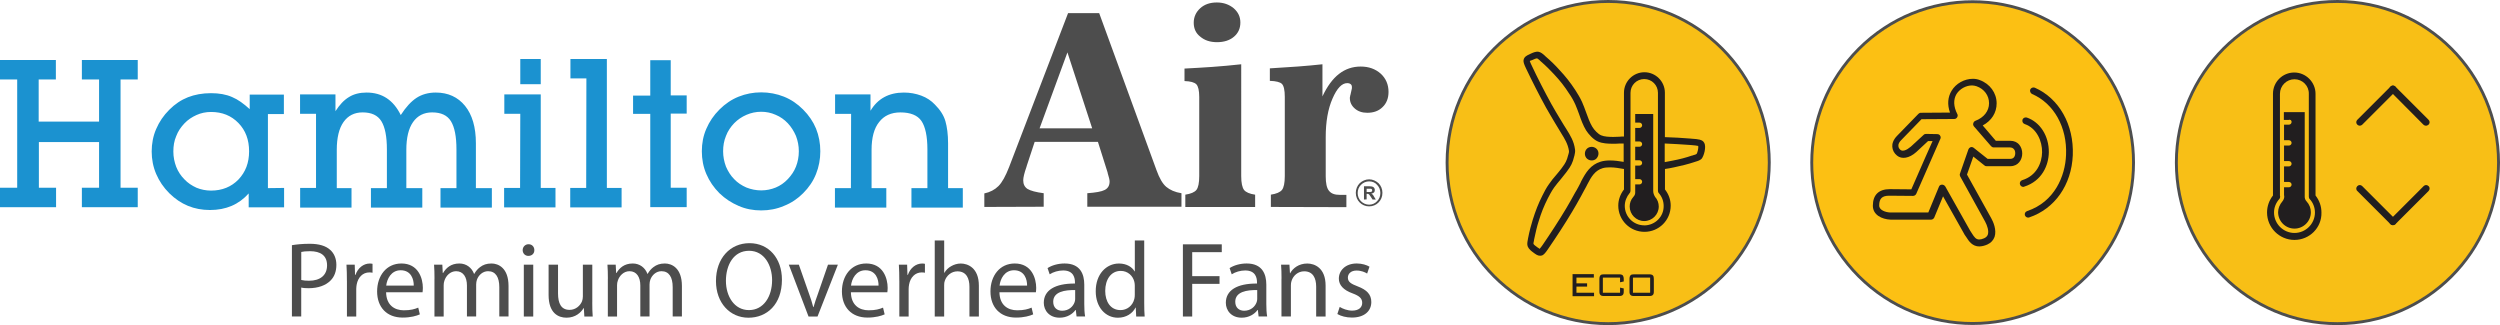 <?xml version="1.0" encoding="UTF-8"?>
<svg id="Layer_1" data-name="Layer 1" xmlns="http://www.w3.org/2000/svg" viewBox="0 0 856.5 111.37">
  <defs>
    <style>
      .cls-1 {
        fill: #221f1f;
      }

      .cls-2, .cls-3 {
        fill: #211e1f;
      }

      .cls-4, .cls-5 {
        fill: #4d4d4d;
      }

      .cls-6 {
        fill: #fcc013;
        stroke-miterlimit: 10;
      }

      .cls-6, .cls-7 {
        stroke: #4d4e4e;
      }

      .cls-7 {
        fill: #f8bf16;
        stroke-miterlimit: 10;
      }

      .cls-5, .cls-8, .cls-3 {
        fill-rule: evenodd;
      }

      .cls-8 {
        fill: #1b92d0;
      }
    </style>
  </defs>
  <path class="cls-8" d="M291.57,39h-5.47v-6.66h12.13v5.61c2.45-4.14,6.31-6.24,11.43-6.24,2.1,0,4.07,.35,5.96,1.05,1.89,.7,3.44,1.75,4.7,3.09,1.82,1.82,3.02,3.72,3.58,5.68,.56,1.96,.91,4.49,.91,7.57v15.36h5.05v6.66h-17.6v-6.66h5.47v-13.25c0-4.49-.7-7.78-2.03-9.75s-3.79-2.95-7.22-2.95c-3.16,0-5.61,1.12-7.29,3.3-1.75,2.17-2.59,5.4-2.59,9.54v13.11h5.05v6.66h-17.6v-6.66h5.47l.07-25.45h0Zm-43.83,12.83c0,1.82,.35,3.58,.98,5.26,.7,1.61,1.61,3.09,2.8,4.28,1.19,1.26,2.59,2.17,4.21,2.88,1.61,.63,3.3,.98,5.05,.98s3.44-.35,4.98-.98,2.95-1.61,4.14-2.88c1.19-1.26,2.17-2.66,2.8-4.28,.63-1.61,.98-3.37,.98-5.26s-.35-3.58-.98-5.26c-.7-1.61-1.61-3.09-2.8-4.35-1.19-1.26-2.59-2.24-4.14-2.88-1.54-.7-3.23-1.05-4.98-1.05s-3.44,.35-5.05,1.05c-1.61,.7-2.95,1.61-4.21,2.88-1.19,1.26-2.17,2.66-2.8,4.35-.7,1.68-.98,3.44-.98,5.26Zm-7.29,0c0-2.73,.49-5.33,1.54-7.71,1.05-2.45,2.52-4.63,4.49-6.59s4.14-3.44,6.59-4.42c2.45-.98,5.05-1.47,7.71-1.47s5.33,.49,7.78,1.47c2.45,.98,4.63,2.45,6.59,4.42s3.44,4.14,4.42,6.52c.98,2.45,1.47,5.05,1.47,7.78s-.49,5.33-1.47,7.78c-.98,2.45-2.45,4.63-4.42,6.59-1.89,1.89-4.07,3.37-6.59,4.35-2.45,1.05-5.05,1.54-7.78,1.54s-5.33-.49-7.71-1.54c-2.45-1.05-4.63-2.45-6.59-4.35-1.96-1.96-3.44-4.14-4.49-6.59-1.05-2.45-1.54-5.05-1.54-7.78Zm-17.67-12.83h-5.89v-6.24h5.89v-12.13h7.01v12.06h5.47v6.24h-5.47v25.38h5.47v6.66h-12.48v-31.98h0Zm-21.88-12.13h-5.47v-6.66h12.48v44.18h5.05v6.66h-17.6v-6.66h5.47l.07-37.52h0Zm-22.65-6.66h7.01v8.63h-7.01v-8.63Zm0,18.79h-5.47v-6.66h12.48v32.05h5.05v6.66h-17.6v-6.66h5.47l.07-25.38h0Zm-75.45,25.38h5.47v-25.38h-5.47v-6.66h12.13v5.75c1.4-2.17,2.88-3.79,4.63-4.84,1.68-1.05,3.72-1.54,6.03-1.54,5.33,0,9.19,2.59,11.71,7.71,1.75-2.73,3.58-4.7,5.4-5.89,1.82-1.19,4.07-1.82,6.59-1.82,4.21,0,7.57,1.54,10.03,4.56,2.45,3.02,3.72,7.29,3.72,12.83v15.36h5.47v6.66h-17.6v-6.66h5.47v-13.25c0-4.42-.63-7.64-1.89-9.68-1.26-2.03-3.37-3.02-6.45-3.02-2.8,0-4.98,1.12-6.52,3.3-1.54,2.17-2.31,5.4-2.31,9.54v13.11h5.47v6.66h-17.6v-6.66h5.47v-13.25c0-4.42-.63-7.64-1.89-9.68-1.26-2.03-3.37-3.02-6.45-3.02-2.8,0-4.98,1.12-6.52,3.3-1.54,2.17-2.31,5.4-2.31,9.54v13.11h5.05v6.66h-17.6v-6.73h0Zm-17.46-12.55c0-3.93-1.19-7.15-3.65-9.68-2.45-2.52-5.54-3.79-9.4-3.79-1.75,0-3.44,.35-4.98,1.05-1.54,.7-2.95,1.61-4.14,2.88-1.19,1.26-2.17,2.66-2.8,4.35-.7,1.61-.98,3.37-.98,5.26s.35,3.58,.98,5.26c.63,1.61,1.61,3.09,2.8,4.28,1.19,1.26,2.59,2.17,4.14,2.88,1.54,.63,3.23,.98,4.98,.98,3.79,0,6.94-1.26,9.4-3.79,2.45-2.59,3.65-5.75,3.65-9.68Zm11.99,12.55v6.66h-12.13v-4.77c-3.37,3.79-7.78,5.68-13.25,5.68s-10.03-1.89-13.95-5.75c-1.96-1.96-3.44-4.14-4.49-6.59-1.05-2.45-1.54-5.05-1.54-7.71s.49-5.33,1.54-7.71c1.05-2.45,2.52-4.63,4.49-6.59,1.96-1.96,4.07-3.37,6.38-4.28,2.31-.91,4.98-1.4,7.92-1.4,2.73,0,5.19,.42,7.22,1.33,2.03,.84,3.93,2.24,6.03,4.14v-4.98h11.71v6.66h-5.47v25.38l5.54-.07h0ZM5.89,27.22H0v-6.66H19.14v6.66h-5.89v14.45h20.69v-14.45h-5.89v-6.66h19.14v6.66h-5.89v37.1h5.89v6.66H28.05v-6.66h5.89v-15.64H13.32v15.64h5.89v6.66H0v-6.66H5.89V27.22Z"/>
  <g>
    <path class="cls-5" d="M435.4,70.9v-4.21c1.89-.28,3.16-.84,3.79-1.61,.63-.77,.98-2.38,.98-4.77v-27.14c0-2.31-.35-3.79-.98-4.42-.63-.63-2.03-.98-4.14-1.05v-4.28c3.51-.21,6.66-.42,9.61-.63s5.75-.49,8.41-.77v11.01c1.61-3.44,3.51-6.03,5.68-7.71,2.17-1.68,4.63-2.52,7.43-2.52s5.05,.84,6.87,2.45c1.75,1.61,2.66,3.72,2.66,6.24,0,2.17-.7,3.93-2.03,5.19-1.33,1.33-3.09,1.96-5.26,1.96-1.75,0-3.16-.49-4.28-1.47s-1.68-2.17-1.68-3.58c0-.14,0-.28,.07-.49,0-.21,.07-.42,.14-.63l.42-1.89c0-.07,.07-.21,.07-.35v-.42c0-.42-.14-.77-.42-.98-.28-.21-.63-.35-1.19-.35-1.82,0-3.51,1.75-5.05,5.33-1.54,3.51-2.31,7.92-2.31,13.18v13.39c0,2.38,.35,4.07,1.12,4.98,.77,.98,1.96,1.4,3.72,1.4h2.24v4.21l-25.88-.07h0Zm-29.31,0v-4.21c1.89-.28,3.16-.84,3.79-1.61,.63-.77,.98-2.38,.98-4.77v-27.07c0-2.24-.35-3.65-.98-4.35-.7-.7-2.03-1.05-4.07-1.12v-4.28c3.02-.14,6.17-.35,9.4-.56,3.3-.21,6.59-.56,10.03-.91V60.32c0,2.38,.35,3.93,.98,4.77,.63,.77,1.89,1.33,3.79,1.61v4.21h-23.91Zm2.88-63.11c0-1.96,.77-3.65,2.24-4.98,1.47-1.33,3.37-1.96,5.68-1.96s4.21,.7,5.75,1.96c1.54,1.33,2.31,2.95,2.31,4.91s-.7,3.58-2.17,4.84-3.44,1.89-5.82,1.89-4.28-.63-5.75-1.89c-1.47-1.12-2.24-2.73-2.24-4.77Zm-71.74,63.11v-4.63c1.96-.42,3.58-1.26,4.84-2.52,1.26-1.26,2.45-3.44,3.65-6.52l20.2-52.73h10.66l19.63,53.78c.98,2.73,2.1,4.7,3.37,5.75s2.95,1.82,5.19,2.17v4.63h-32.26v-4.63c2.88-.21,4.91-.56,5.96-1.12,1.12-.56,1.68-1.54,1.68-2.88,0-.56-.21-1.47-.63-2.8-.07-.21-.07-.28-.07-.35l-3.3-10.45h-21.67l-2.73,8.27-.07,.28c-.77,2.17-1.12,3.72-1.12,4.63,0,1.33,.49,2.31,1.47,2.95,1.05,.63,2.88,1.12,5.54,1.47v4.63l-20.34,.07h0Zm18.93-26.93h18.02l-8.48-26.02-9.54,26.02Z"/>
    <g>
      <path class="cls-4" d="M469.06,61.44h0c1.26,0,2.38,.56,3.23,1.33,.84,.84,1.33,2.03,1.33,3.3h0c0,1.33-.49,2.45-1.33,3.3s-1.96,1.33-3.23,1.33-2.38-.49-3.23-1.33c-.84-.84-1.33-2.03-1.33-3.3h0c0-1.26,.49-2.45,1.33-3.3,.84-.77,1.96-1.33,3.23-1.33m0,.7c-1.05,0-2.03,.42-2.8,1.19-.7,.7-1.12,1.68-1.12,2.8h0c0,1.12,.42,2.1,1.12,2.8s1.68,1.19,2.8,1.19c1.05,0,2.03-.42,2.73-1.19,.7-.7,1.12-1.68,1.12-2.8h0c0-1.12-.42-2.1-1.12-2.8-.63-.77-1.61-1.19-2.73-1.19Z"/>
      <path class="cls-4" d="M467.3,68.38h0v-4.56h1.89c.49,0,.84,.07,1.05,.14,.21,.07,.42,.21,.56,.42s.21,.42,.21,.7c0,.35-.07,.63-.28,.84-.21,.21-.49,.35-.91,.42,.21,.14,.35,.28,.49,.35,.14,.14,.28,.42,.49,.77l.56,.91h-1.12l-.63-.98c-.21-.35-.42-.56-.49-.7-.07-.07-.14-.14-.28-.21-.07-.07-.21-.07-.42-.07h-.21v1.89l-.91,.07h0Zm.91-2.59h.7c.42,0,.7,0,.84-.07,.14,0,.21-.07,.28-.21,.07-.07,.07-.21,.07-.35s-.07-.28-.14-.35c-.07-.07-.21-.14-.35-.14h-1.4v1.12Z"/>
    </g>
  </g>
  <g>
    <circle class="cls-6" cx="675.83" cy="55.71" r="55.12" transform="translate(158.55 494.2) rotate(-45)"/>
    <g>
      <path class="cls-1" d="M674.94,78.97c.21,.28,.42,.63,.63,.98,.84,1.33,1.4,2.1,2.52,2.1,.49,0,1.05-.14,1.68-.42,.63-.28,1.05-.7,1.26-1.26,.42-1.26-.21-3.09-.91-4.42l-8.56-15.5c-.14-.28-.21-.63-.07-.98l2.88-8.27c.14-.35,.42-.63,.77-.77s.77,0,1.05,.21l4.77,3.79h7.78c1.68,0,1.68-1.75,1.68-1.96,0-.56-.14-1.05-.49-1.4-.28-.35-.77-.56-1.33-.56h-5.54c-.35,0-.63-.14-.91-.42l-5.89-6.8c-.21-.28-.35-.7-.21-1.05,.07-.35,.35-.7,.7-.84,2.95-1.12,4.7-3.37,4.7-6.03s-1.68-4.91-4.28-5.82c-.49-.14-.98-.28-1.54-.28-2.1,0-4.21,1.19-5.33,2.95-1.12,1.89-1.05,4.28,.28,6.87,.21,.35,.14,.77-.07,1.12s-.56,.56-.98,.56l-11.22,.07c-1.33,1.4-6.03,6.24-6.94,7.15-.7,.7-1.05,1.4-.98,2.03,0,.63,.42,1.05,.7,1.33,.77,.63,2.1,.14,3.58-1.12l4.42-4.07c.21-.21,.56-.28,.84-.28l3.79,.07c.49,0,.91,.28,1.05,.7,.14,.28,.14,.63,0,.91-.21,.42-5.47,12.48-8.27,18.86-.21,.42-.63,.7-1.12,.7l-8.13-.07c-2.45,0-3.44,.98-3.44,3.37,0,1.61,2.24,2.31,3.72,2.38h13.11l3.65-8.84c.14-.42,.56-.7,1.05-.7,.42,0,.84,.21,1.12,.63l8.48,15.08Zm3.23,5.47c-2.45,0-3.65-1.82-4.49-3.16-.21-.28-.42-.63-.63-.91,0-.07-.07-.07-.07-.14l-7.29-12.97-3.02,7.29c-.21,.42-.63,.7-1.05,.7h-13.95c-2.95-.14-6.03-1.61-6.03-4.77,0-3.72,2.03-5.68,5.82-5.68l7.36,.07c4.28-9.82,6.31-14.38,7.29-16.55h-1.54l-4.07,3.79c-2.45,2.17-4.98,2.52-6.59,1.19-.98-.77-1.54-1.89-1.61-3.02-.07-.91,.21-2.31,1.68-3.79,1.05-1.05,7.22-7.43,7.29-7.5,.21-.21,.49-.35,.84-.35l9.96-.07c-.98-2.73-.77-5.33,.56-7.5,1.47-2.45,4.35-4.07,7.29-4.07,.84,0,1.61,.14,2.31,.42,3.51,1.26,5.82,4.42,5.82,7.99,0,3.23-1.75,5.96-4.77,7.57l4.49,5.26h4.98c1.26,0,2.38,.49,3.09,1.4,.63,.77,.98,1.82,.98,2.95,0,2.17-1.4,4.35-4.07,4.35h-8.2c-.28,0-.49-.07-.7-.28l-3.79-3.02-2.17,6.17,8.34,15.01c.63,1.12,1.89,3.93,1.12,6.31-.42,1.19-1.26,2.1-2.52,2.66-.98,.42-1.89,.63-2.66,.63Z"/>
      <path class="cls-1" d="M694.86,74.55c-.49,0-.91-.28-1.12-.77-.21-.63,.14-1.26,.77-1.47,9.4-3.16,13.04-11.99,13.32-19.21,.42-9.47-4.14-17.67-11.64-20.9-.56-.28-.84-.98-.63-1.54,.28-.56,.91-.84,1.54-.63,8.34,3.65,13.46,12.69,13.04,23.14-.42,10.17-6.17,18.37-14.94,21.32-.14,0-.28,.07-.35,.07"/>
      <path class="cls-1" d="M693.17,64.03c-.49,0-.98-.35-1.12-.84-.21-.63,.14-1.26,.77-1.47,4.98-1.54,6.73-5.96,6.8-9.54,.07-3.79-1.82-8.27-5.96-9.68-.63-.21-.91-.84-.77-1.47,.21-.63,.84-.91,1.47-.77,4.56,1.54,7.64,6.31,7.57,11.92-.07,4.42-2.31,9.82-8.48,11.78-.07,.07-.21,.07-.28,.07"/>
    </g>
    <circle class="cls-7" cx="800.81" cy="55.69" r="55.19"/>
    <g>
      <path class="cls-2" d="M786.09,27.15c-2.73,0-4.98,2.24-4.98,4.98v34.85c0,.14,.07,.28,.07,.35,0,.28-.07,.63-.28,.84-1.19,1.33-1.82,2.95-1.82,4.63,0,3.86,3.16,7.01,7.01,7.01s7.01-3.16,7.01-7.01c0-1.68-.63-3.37-1.82-4.63-.21-.21-.28-.56-.28-.84V32.13c.07-2.73-2.17-4.98-4.91-4.98m0,55.05c-5.19,0-9.4-4.21-9.4-9.4,0-2.1,.7-4.14,2.03-5.82h0V32.13c0-4.07,3.3-7.29,7.29-7.29s7.29,3.3,7.29,7.29v34.85h0c1.33,1.68,2.03,3.72,2.03,5.82,.14,5.19-4.07,9.4-9.26,9.4Z"/>
      <path class="cls-2" d="M819.82,77.15c-.28,0-.63-.14-.84-.35l-11.36-11.36c-.49-.42-.49-1.19,0-1.68s1.19-.49,1.68,0l11.36,11.36c.49,.42,.49,1.19,0,1.68-.28,.21-.56,.35-.84,.35"/>
      <path class="cls-2" d="M819.82,77.15c-.28,0-.63-.14-.84-.35-.49-.42-.49-1.19,0-1.68l11.36-11.36c.49-.49,1.19-.49,1.68,0,.49,.42,.49,1.19,0,1.68l-11.36,11.36c-.28,.21-.56,.35-.84,.35"/>
      <path class="cls-2" d="M831.11,43.07c-.28,0-.63-.14-.84-.35l-11.29-11.36c-.49-.49-.49-1.19,0-1.68s1.19-.49,1.68,0l11.36,11.36c.49,.49,.49,1.19,0,1.68-.28,.21-.56,.35-.91,.35"/>
      <path class="cls-2" d="M808.46,43.07c-.28,0-.63-.14-.84-.35-.49-.49-.49-1.19,0-1.68l11.36-11.36c.49-.49,1.19-.49,1.68,0,.49,.49,.49,1.19,0,1.68l-11.36,11.36c-.21,.21-.56,.35-.84,.35"/>
      <path class="cls-2" d="M785.1,41.8c0,.49-.42,.91-.91,.91h-1.68v5.33h1.68c.49,0,.91,.42,.91,.91s-.42,.91-.91,.91h-1.68v5.33h1.68c.49,0,.91,.42,.91,.91s-.42,.91-.91,.91h-1.68v5.33h1.68c.49,0,.91,.42,.91,.91s-.42,.91-.91,.91h-1.68v2.59c0,.14,0,.28,.07,.35,.07,.7-.21,1.4-.63,1.89-.91,1.05-1.47,2.38-1.47,3.72,0,3.09,2.52,5.61,5.61,5.61s5.61-2.52,5.61-5.61c0-1.33-.49-2.66-1.47-3.72-.49-.49-.7-1.19-.63-1.89v-28.68h-7.15v.14h0v2.52h1.68c.63-.21,.98,.21,.98,.7"/>
    </g>
    <circle class="cls-7" cx="550.96" cy="55.69" r="55.19"/>
    <g>
      <path class="cls-3" d="M565.34,100.29v-5.19h-5.89v5.19h5.89Zm1.26-.49c0,.28,0,.56-.07,.77s-.14,.42-.28,.49c-.14,.14-.28,.21-.49,.28-.21,.07-.49,.07-.77,.07h-5.12c-.28,0-.56,0-.77-.07s-.35-.14-.49-.28-.21-.28-.28-.49c-.07-.21-.07-.49-.07-.77v-4.21c0-.63,.14-1.05,.35-1.26,.21-.28,.7-.35,1.26-.35h5.12c.63,0,1.05,.14,1.26,.35,.28,.28,.35,.7,.35,1.26v4.21h0Zm-11.57-3.09v-1.61h-5.89v5.19h5.89v-1.75l1.26,.28v.98c0,.28,0,.56-.07,.77s-.14,.42-.28,.49c-.14,.14-.28,.21-.49,.28-.21,.07-.49,.07-.77,.07h-5.12c-.28,0-.56,0-.77-.07s-.35-.14-.49-.28-.21-.28-.28-.49c-.07-.21-.07-.49-.07-.77v-4.21c0-.63,.14-1.05,.35-1.26,.21-.28,.7-.35,1.26-.35h5.12c.63,0,1.05,.14,1.26,.35,.21,.28,.35,.7,.35,1.26v.84l-1.26,.28Zm-16.2-2.8h7.22v1.19h-5.96v1.96h3.65v1.12h-3.65v2.1h6.03v1.19h-7.36v-7.57h.07Z"/>
      <path class="cls-2" d="M566.39,65.5v-26.44h-6.17v2.95h1.47c.49,0,.91,.42,.91,.91s-.42,.91-.91,.91h-1.47v4.63h1.47c.49,0,.91,.42,.91,.91s-.42,.91-.91,.91h-1.47v4.63h1.47c.49,0,.91,.42,.91,.91s-.42,.91-.91,.91h-1.47v4.63h1.47c.49,0,.91,.42,.91,.91s-.42,.91-.91,.91h-1.47v2.52c.07,.63-.14,1.26-.63,1.75-.84,.91-1.26,2.1-1.26,3.3,0,2.73,2.24,4.98,4.98,4.98s4.98-2.24,4.98-4.98c0-1.19-.42-2.38-1.26-3.3-.42-.7-.63-1.33-.63-1.96"/>
      <path class="cls-2" d="M581.26,52.74c-.14,.14-.77,.35-1.12,.42-.14,.07-.35,.14-.49,.14-2.03,.7-4.14,1.26-6.73,1.75-.84,.14-1.68,.35-2.59,.49v-6.38c2.95,.14,5.75,.28,8.48,.49,.28,0,.56,.07,.84,.07,.7,.07,1.75,.14,2.17,.28,.14,.7-.28,2.38-.56,2.73m-17.95,24.47c-3.72,0-6.66-3.02-6.66-6.66,0-1.61,.63-3.16,1.68-4.42,.21-.21,.28-.56,.28-.84V31.78c0-2.59,2.1-4.7,4.7-4.7s4.7,2.1,4.7,4.7v33.52c0,.28,.07,.63,.28,.84,1.12,1.26,1.68,2.8,1.68,4.42,.07,3.65-2.95,6.66-6.66,6.66Zm-7.01-21.74c-1.61-.28-3.23-.49-4.77-.49-1.19,0-2.24,.14-3.16,.42-3.44,1.05-5.05,3.65-6.66,6.73l-.28,.63c-.21,.42-.49,.91-.7,1.33-.35,.63-.7,1.33-1.12,1.96-.98,1.82-2.03,3.65-3.02,5.33-2.38,4-5.4,8.63-8.13,12.62-.21,.28-.7,.98-.98,1.26-.14-.07-.35-.21-.49-.35-.14-.07-.21-.14-.35-.21l-.07-.07c-.49-.35-.98-.7-1.19-1.05-.07-.21,.07-.77,.14-1.05,0-.14,.07-.35,.07-.49,.49-2.38,1.05-4.7,1.54-6.17,.91-3.02,1.82-5.26,3.16-7.92,.56-1.05,1.26-2.45,2.17-3.72,.7-.98,1.54-1.96,2.31-2.88,.63-.77,1.26-1.54,1.89-2.38l.35-.49c1.12-1.47,1.82-2.73,2.31-4.91l.07-.21c.14-.63,.35-1.47,.21-2.17-.35-2.8-1.68-4.91-2.95-6.94-.28-.42-.56-.91-.84-1.33-.35-.63-.77-1.26-1.19-1.96-1.05-1.75-2.17-3.58-3.09-5.26-2.24-4.07-4.77-8.98-6.8-13.32-.14-.28-.49-1.05-.63-1.47,.14-.07,.35-.21,.56-.21,.14-.07,.21-.14,.35-.14l.14-.07c.49-.21,1.05-.49,1.47-.49,.14,.07,.63,.42,.84,.63,.14,.14,.21,.21,.35,.35,1.89,1.61,3.51,3.3,4.56,4.42,2.17,2.31,3.65,4.21,5.26,6.73,.7,.98,1.47,2.31,2.1,3.72,.49,1.12,.91,2.31,1.33,3.44,.63,1.82,1.33,3.72,2.31,5.33,.84,1.33,2.45,3.16,4.07,3.86,1.54,.7,3.51,.77,5.19,.77,.7,0,1.4,0,2.17-.07h1.47v6.31h0Zm27.56-6.52c-.56-1.19-2.24-1.26-4-1.4-.28,0-.56-.07-.77-.07-2.8-.21-5.68-.42-8.7-.49v-15.22c0-3.86-3.16-7.01-7.01-7.01s-7.01,3.16-7.01,7.01v15.01c-.49,0-1.05,0-1.54,.07-.7,0-1.4,.07-2.1,.07-1.4,0-3.09-.07-4.21-.56-.98-.42-2.31-1.75-3.02-2.95-.84-1.4-1.47-3.16-2.1-4.91-.42-1.19-.91-2.45-1.4-3.58-.7-1.54-1.61-2.95-2.31-4.07-1.75-2.66-3.3-4.63-5.54-7.01-1.05-1.19-2.8-2.95-4.7-4.56-.07-.07-.21-.21-.28-.28-.56-.49-1.26-1.12-2.1-1.26-.98-.14-1.96,.35-2.73,.7l-.14,.07c-.07,.07-.14,.07-.28,.14-.63,.28-1.82,.77-1.96,2.03-.07,.63,.21,1.4,.84,2.73,2.1,4.42,4.63,9.4,6.87,13.46,.98,1.75,2.1,3.58,3.16,5.4,.42,.63,.77,1.33,1.19,1.96,.28,.49,.56,.91,.84,1.4,1.19,1.89,2.31,3.72,2.66,6.03,.07,.35-.07,.91-.21,1.33l-.07,.21c-.42,1.75-.98,2.8-1.96,4.07l-.35,.49c-.56,.77-1.19,1.47-1.82,2.24-.84,.98-1.68,1.96-2.38,3.02-.98,1.33-1.75,2.88-2.31,4-1.4,2.8-2.31,5.12-3.3,8.27-.49,1.54-1.12,3.86-1.61,6.38,0,.14-.07,.28-.07,.42-.14,.77-.35,1.68,0,2.45,.42,.91,1.26,1.54,1.96,2.03l.07,.07c.07,.07,.14,.14,.21,.14,.49,.35,1.12,.84,1.96,.84,.28,0,.56-.07,.77-.14,.56-.28,1.12-.91,1.96-2.17,2.8-4.07,5.82-8.7,8.2-12.69,1.05-1.75,2.1-3.58,3.09-5.4,.35-.63,.7-1.33,1.05-1.96,.28-.49,.49-.91,.77-1.4l.21-.42,.14-.28c1.4-2.73,2.66-4.77,5.26-5.54,.7-.21,1.54-.28,2.52-.28,1.54,0,3.16,.28,4.77,.56v7.01h0c-1.26,1.61-1.96,3.58-1.96,5.54,0,4.98,4,8.98,8.98,8.98s8.98-4,8.98-8.98c0-2.03-.7-3.93-1.96-5.54h0v-7.01c1.05-.14,2.1-.35,3.09-.56,2.66-.56,4.91-1.12,7.01-1.82,.14-.07,.28-.07,.42-.14,.77-.21,1.54-.49,2.03-.98,.77-.91,1.68-4,.91-5.47Z"/>
      <path class="cls-2" d="M546.75,54.5c-1.05,.77-2.52,.56-3.3-.42-.77-1.05-.56-2.52,.42-3.3,1.05-.77,2.52-.56,3.3,.42s.56,2.45-.42,3.3"/>
    </g>
  </g>
  <g>
    <path class="cls-4" d="M100.02,84c1.54-.26,3.56-.48,6.13-.48,3.16,0,5.47,.73,6.93,2.05,1.36,1.17,2.16,2.97,2.16,5.17s-.66,4-1.91,5.28c-1.69,1.8-4.44,2.72-7.56,2.72-.95,0-1.83-.04-2.57-.22v9.91h-3.19v-24.44Zm3.19,11.92c.7,.18,1.58,.26,2.64,.26,3.85,0,6.2-1.87,6.2-5.28s-2.31-4.84-5.83-4.84c-1.39,0-2.46,.11-3.01,.26v9.61Z"/>
    <path class="cls-4" d="M118.85,96.22c0-2.09-.04-3.89-.15-5.54h2.83l.11,3.49h.15c.81-2.38,2.75-3.89,4.92-3.89,.37,0,.62,.04,.92,.11v3.05c-.33-.07-.66-.11-1.1-.11-2.27,0-3.89,1.72-4.33,4.15-.07,.44-.15,.95-.15,1.5v9.47h-3.19v-12.22Z"/>
    <path class="cls-4" d="M132.28,100.15c.07,4.37,2.86,6.16,6.09,6.16,2.31,0,3.71-.4,4.92-.92l.55,2.31c-1.14,.51-3.08,1.1-5.91,1.1-5.47,0-8.73-3.6-8.73-8.95s3.16-9.58,8.33-9.58c5.8,0,7.34,5.1,7.34,8.37,0,.66-.07,1.17-.11,1.5h-12.47Zm9.47-2.31c.04-2.05-.84-5.25-4.48-5.25-3.27,0-4.7,3.01-4.95,5.25h9.43Z"/>
    <path class="cls-4" d="M148.86,95.49c0-1.83-.04-3.34-.15-4.81h2.83l.15,2.86h.11c.99-1.69,2.64-3.27,5.58-3.27,2.42,0,4.26,1.47,5.03,3.56h.07c.55-.99,1.25-1.76,1.98-2.31,1.06-.81,2.24-1.25,3.93-1.25,2.35,0,5.83,1.54,5.83,7.7v10.46h-3.16v-10.05c0-3.41-1.25-5.47-3.85-5.47-1.83,0-3.27,1.36-3.82,2.94-.15,.44-.26,1.03-.26,1.61v10.97h-3.16v-10.64c0-2.83-1.25-4.88-3.71-4.88-2.02,0-3.49,1.61-4,3.23-.18,.48-.26,1.03-.26,1.58v10.71h-3.16v-12.95Z"/>
    <path class="cls-4" d="M183.06,85.69c.04,1.1-.77,1.98-2.05,1.98-1.14,0-1.94-.88-1.94-1.98s.84-2.02,2.02-2.02,1.98,.88,1.98,2.02Zm-3.6,22.75v-17.76h3.23v17.76h-3.23Z"/>
    <path class="cls-4" d="M202.91,103.6c0,1.83,.04,3.45,.15,4.84h-2.86l-.18-2.9h-.07c-.84,1.43-2.72,3.3-5.87,3.3-2.79,0-6.13-1.54-6.13-7.78v-10.38h3.23v9.83c0,3.38,1.03,5.65,3.96,5.65,2.16,0,3.67-1.5,4.26-2.94,.18-.48,.29-1.06,.29-1.65v-10.9h3.23v12.92Z"/>
    <path class="cls-4" d="M208.26,95.49c0-1.83-.04-3.34-.15-4.81h2.83l.15,2.86h.11c.99-1.69,2.64-3.27,5.58-3.27,2.42,0,4.26,1.47,5.03,3.56h.07c.55-.99,1.25-1.76,1.98-2.31,1.06-.81,2.24-1.25,3.93-1.25,2.35,0,5.83,1.54,5.83,7.7v10.46h-3.16v-10.05c0-3.41-1.25-5.47-3.85-5.47-1.83,0-3.27,1.36-3.82,2.94-.15,.44-.26,1.03-.26,1.61v10.97h-3.16v-10.64c0-2.83-1.25-4.88-3.71-4.88-2.02,0-3.49,1.61-4,3.23-.18,.48-.26,1.03-.26,1.58v10.71h-3.16v-12.95Z"/>
    <path class="cls-4" d="M267.89,95.82c0,8.51-5.17,13.03-11.48,13.03s-11.12-5.06-11.12-12.55c0-7.85,4.88-12.99,11.48-12.99s11.12,5.17,11.12,12.51Zm-19.19,.4c0,5.28,2.86,10.02,7.89,10.02s7.93-4.66,7.93-10.27c0-4.92-2.57-10.05-7.89-10.05s-7.93,4.88-7.93,10.31Z"/>
    <path class="cls-4" d="M273.69,90.68l3.49,9.98c.59,1.61,1.06,3.08,1.43,4.55h.11c.4-1.47,.92-2.94,1.5-4.55l3.45-9.98h3.38l-6.97,17.76h-3.08l-6.75-17.76h3.45Z"/>
    <path class="cls-4" d="M291.52,100.15c.07,4.37,2.86,6.16,6.09,6.16,2.31,0,3.71-.4,4.92-.92l.55,2.31c-1.14,.51-3.08,1.1-5.91,1.1-5.47,0-8.73-3.6-8.73-8.95s3.16-9.58,8.33-9.58c5.8,0,7.34,5.1,7.34,8.37,0,.66-.07,1.17-.11,1.5h-12.47Zm9.47-2.31c.04-2.05-.84-5.25-4.48-5.25-3.27,0-4.7,3.01-4.95,5.25h9.43Z"/>
    <path class="cls-4" d="M308.1,96.22c0-2.09-.04-3.89-.15-5.54h2.83l.11,3.49h.15c.81-2.38,2.75-3.89,4.92-3.89,.37,0,.62,.04,.92,.11v3.05c-.33-.07-.66-.11-1.1-.11-2.27,0-3.89,1.72-4.33,4.15-.07,.44-.15,.95-.15,1.5v9.47h-3.19v-12.22Z"/>
    <path class="cls-4" d="M320.25,82.39h3.23v11.08h.07c.51-.92,1.32-1.72,2.31-2.27,.95-.55,2.09-.92,3.3-.92,2.39,0,6.2,1.47,6.2,7.59v10.57h-3.23v-10.2c0-2.86-1.06-5.28-4.11-5.28-2.09,0-3.74,1.47-4.33,3.23-.18,.44-.22,.92-.22,1.54v10.71h-3.23v-26.05Z"/>
    <path class="cls-4" d="M342.41,100.15c.07,4.37,2.86,6.16,6.09,6.16,2.31,0,3.71-.4,4.92-.92l.55,2.31c-1.14,.51-3.08,1.1-5.91,1.1-5.47,0-8.73-3.6-8.73-8.95s3.16-9.58,8.33-9.58c5.8,0,7.34,5.1,7.34,8.37,0,.66-.07,1.17-.11,1.5h-12.47Zm9.47-2.31c.04-2.05-.84-5.25-4.48-5.25-3.27,0-4.7,3.01-4.95,5.25h9.43Z"/>
    <path class="cls-4" d="M368.83,108.44l-.26-2.24h-.11c-.99,1.39-2.9,2.64-5.43,2.64-3.6,0-5.43-2.53-5.43-5.1,0-4.29,3.82-6.64,10.68-6.6v-.37c0-1.47-.4-4.11-4.04-4.11-1.65,0-3.38,.51-4.62,1.32l-.73-2.13c1.47-.95,3.6-1.58,5.83-1.58,5.43,0,6.75,3.71,6.75,7.26v6.64c0,1.54,.07,3.05,.29,4.26h-2.94Zm-.48-9.06c-3.52-.07-7.52,.55-7.52,4,0,2.09,1.39,3.08,3.05,3.08,2.31,0,3.78-1.47,4.29-2.97,.11-.33,.18-.7,.18-1.03v-3.08Z"/>
    <path class="cls-4" d="M392.01,82.39v21.46c0,1.58,.04,3.38,.15,4.59h-2.9l-.15-3.08h-.07c-.99,1.98-3.16,3.49-6.05,3.49-4.29,0-7.59-3.63-7.59-9.03-.04-5.91,3.63-9.54,7.96-9.54,2.71,0,4.55,1.28,5.36,2.71h.07v-10.6h3.23Zm-3.23,15.52c0-.4-.04-.95-.15-1.36-.48-2.05-2.24-3.74-4.66-3.74-3.34,0-5.32,2.94-5.32,6.86,0,3.6,1.76,6.57,5.25,6.57,2.16,0,4.15-1.43,4.73-3.85,.11-.44,.15-.88,.15-1.39v-3.08Z"/>
    <path class="cls-4" d="M405.26,83.71h13.32v2.68h-10.13v8.22h9.36v2.64h-9.36v11.19h-3.19v-24.73Z"/>
    <path class="cls-4" d="M431.2,108.44l-.26-2.24h-.11c-.99,1.39-2.9,2.64-5.43,2.64-3.6,0-5.43-2.53-5.43-5.1,0-4.29,3.82-6.64,10.68-6.6v-.37c0-1.47-.4-4.11-4.04-4.11-1.65,0-3.38,.51-4.62,1.32l-.73-2.13c1.47-.95,3.6-1.58,5.83-1.58,5.43,0,6.75,3.71,6.75,7.26v6.64c0,1.54,.07,3.05,.29,4.26h-2.94Zm-.48-9.06c-3.52-.07-7.52,.55-7.52,4,0,2.09,1.39,3.08,3.05,3.08,2.31,0,3.78-1.47,4.29-2.97,.11-.33,.18-.7,.18-1.03v-3.08Z"/>
    <path class="cls-4" d="M439.05,95.49c0-1.83-.04-3.34-.15-4.81h2.86l.18,2.94h.07c.88-1.69,2.94-3.34,5.87-3.34,2.46,0,6.27,1.47,6.27,7.56v10.6h-3.23v-10.24c0-2.86-1.06-5.25-4.11-5.25-2.13,0-3.78,1.5-4.33,3.3-.15,.4-.22,.95-.22,1.5v10.68h-3.23v-12.95Z"/>
    <path class="cls-4" d="M458.98,105.14c.95,.62,2.64,1.28,4.26,1.28,2.35,0,3.45-1.17,3.45-2.64,0-1.54-.92-2.38-3.3-3.27-3.19-1.14-4.7-2.9-4.7-5.03,0-2.86,2.31-5.21,6.13-5.21,1.8,0,3.38,.51,4.37,1.1l-.81,2.35c-.7-.44-1.98-1.03-3.63-1.03-1.91,0-2.97,1.1-2.97,2.42,0,1.47,1.06,2.13,3.37,3.01,3.08,1.17,4.66,2.72,4.66,5.36,0,3.12-2.42,5.32-6.64,5.32-1.94,0-3.74-.48-4.99-1.21l.81-2.46Z"/>
  </g>
</svg>